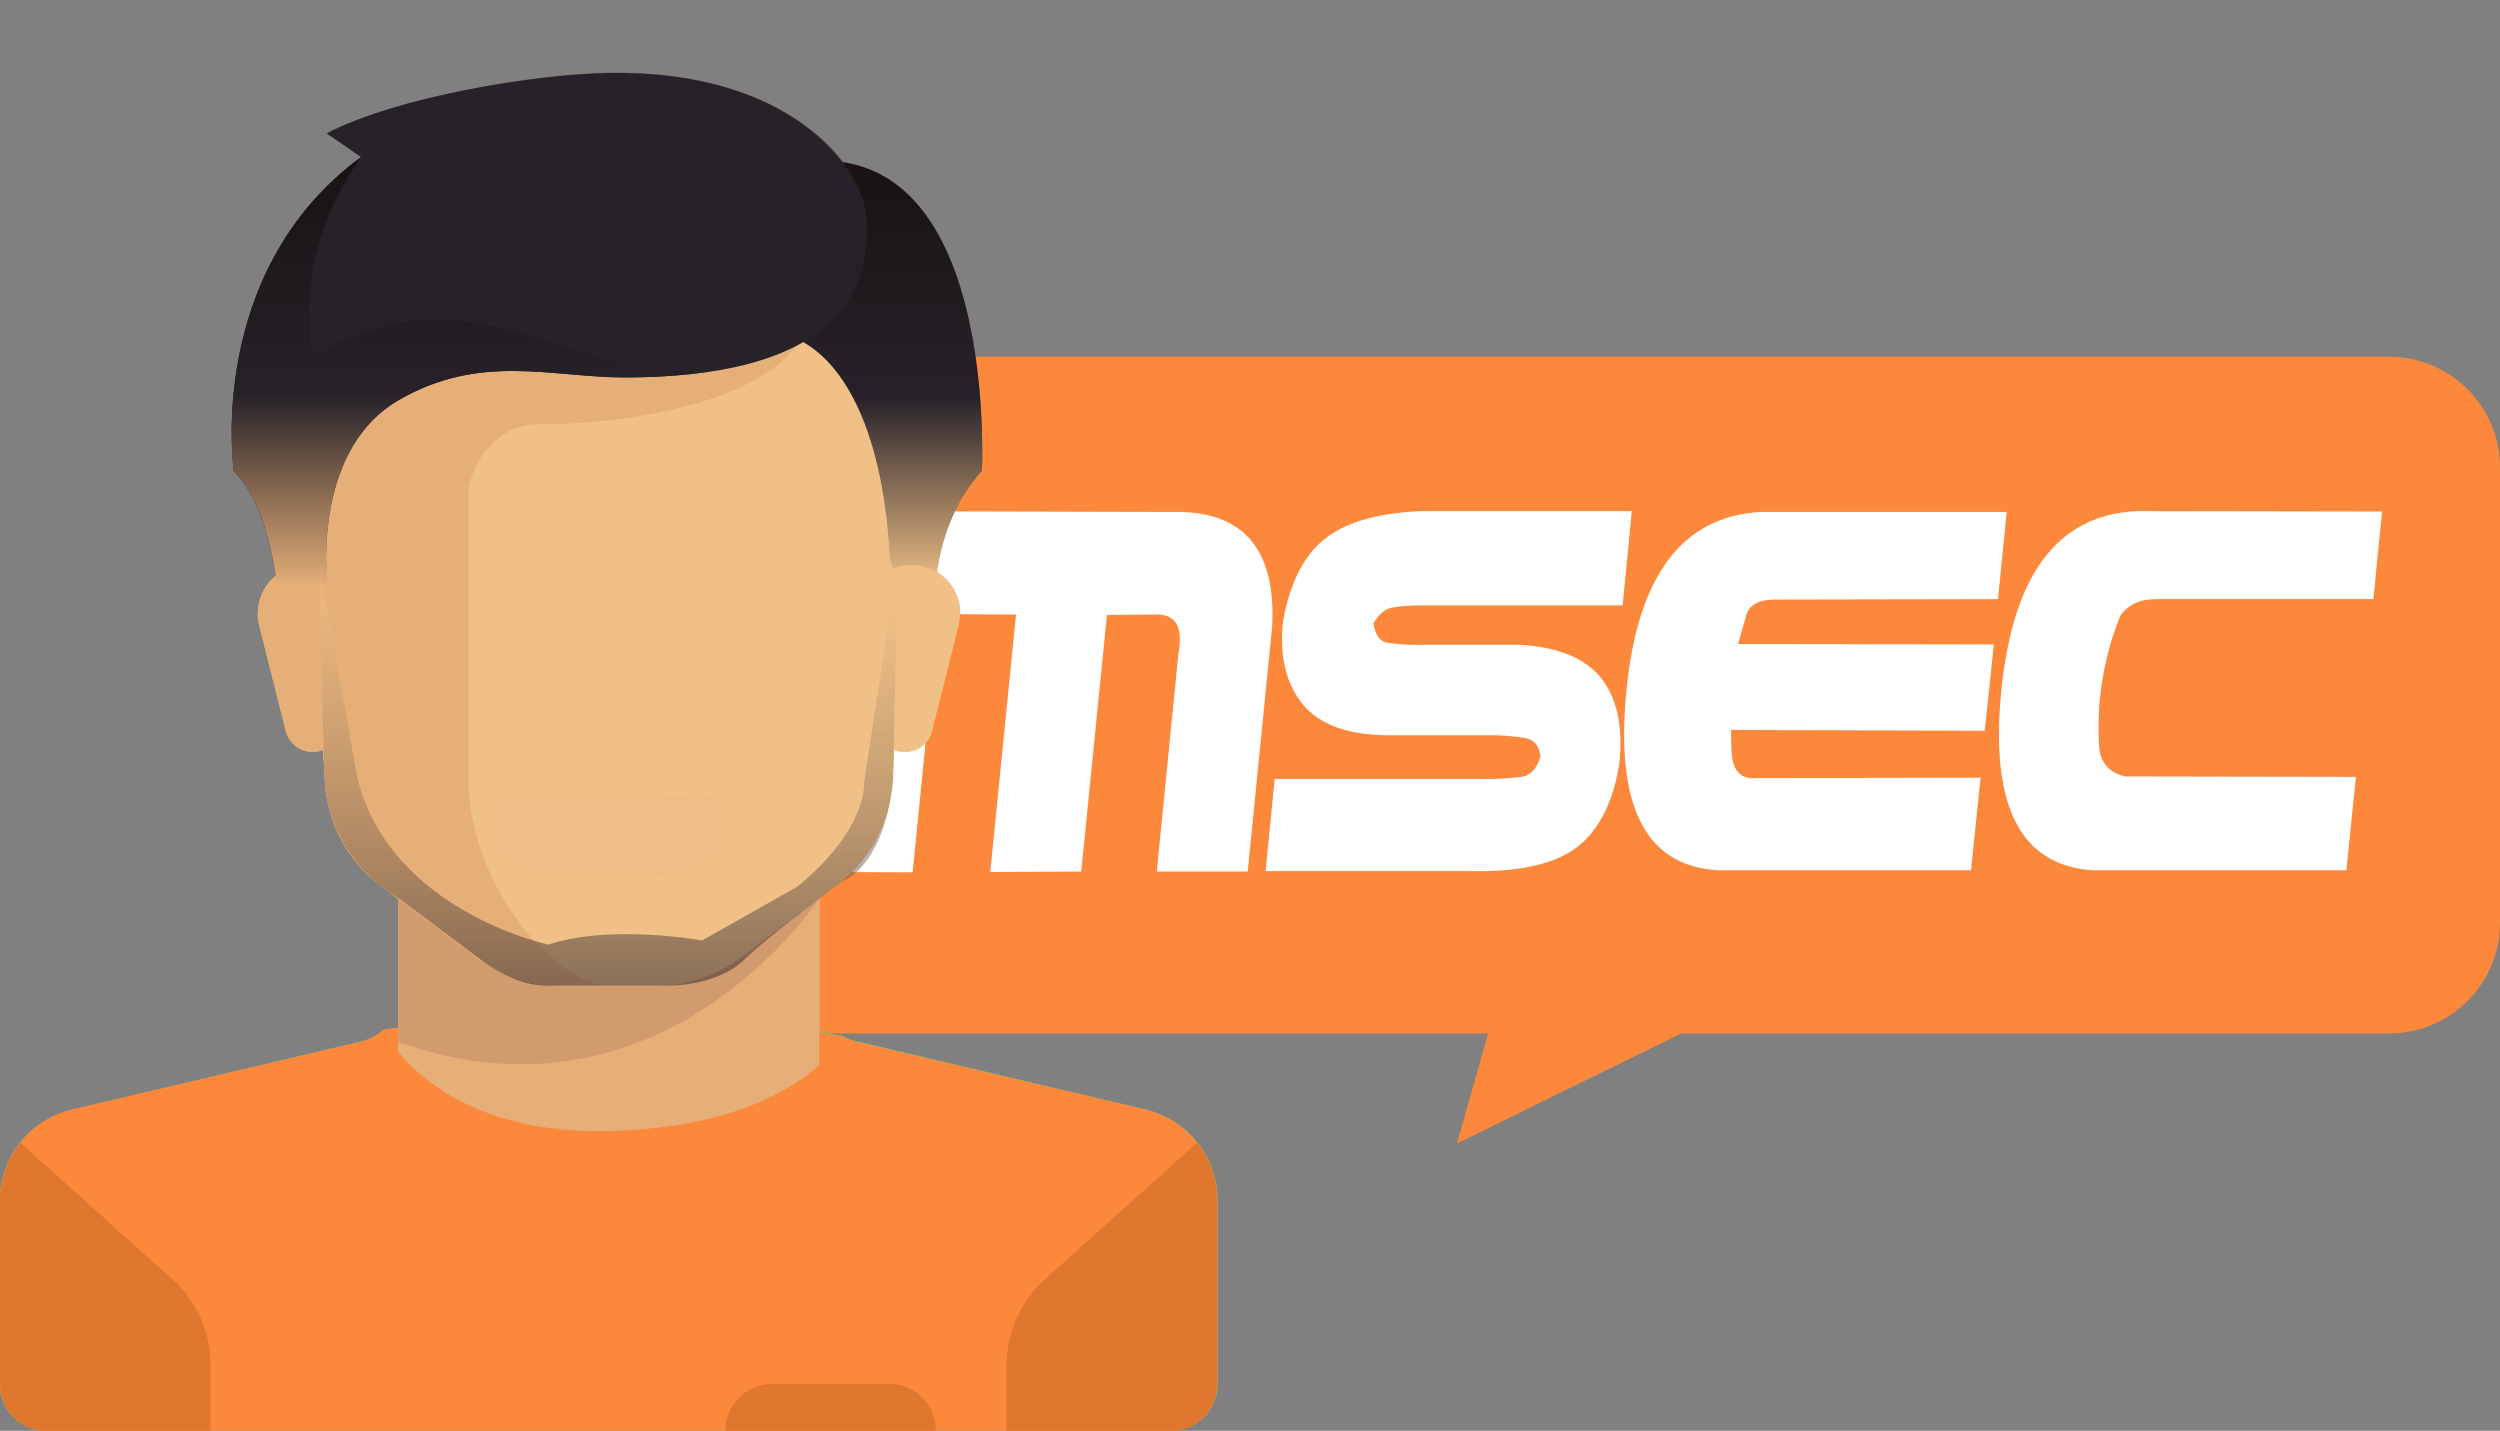 <?xml version="1.0" encoding="utf-8"?>
<!-- Generator: Adobe Illustrator 24.0.1, SVG Export Plug-In . SVG Version: 6.00 Build 0)  -->
<svg version="1.1" id="Layer_1" xmlns="http://www.w3.org/2000/svg" xmlns:xlink="http://www.w3.org/1999/xlink" x="0px" y="0px"
	 viewBox="0 0 602.1 344.6" style="enable-background:new 0 0 602.1 344.6;" xml:space="preserve">
<rect x="0" y="0" width="602.1" height="344.6" fill="#808080" stroke="none"/>
<style type="text/css">
	.st0{fill:#FB883B;}
	.st1{fill:#FFFFFF;}
	.st2{fill:#63C177;}
	.st3{fill:#E6AF78;}
	.st4{fill:#69D182;}
	.st5{fill:#D29B6E;}
	.st6{fill:#F0C087;}
	.st7{fill:#785550;}
	.st8{fill:#694B4B;}
	.st9{fill:#5A4146;}
	.st10{fill:#382F31;}
	.st11{fill:#E0772F;}
	.st12{fill:url(#SVGID_1_);}
	.st13{fill:#272229;}
	.st14{fill:url(#SVGID_2_);}
	.st15{fill:#EEBE86;}
	.st16{opacity:0.5;fill-rule:evenodd;clip-rule:evenodd;fill:url(#SVGID_3_);enable-background:new    ;}
</style>
<path class="st0" d="M602.1,112.6v109.6c0,14.7-11.9,26.7-26.7,26.7l0,0H404.9l-54,26.5l7.5-26.5H194.2c-14.7,0-26.7-12-26.7-26.7
	V112.6c0-14.7,11.9-26.7,26.7-26.7h381.1C590.1,85.9,602.1,97.8,602.1,112.6"/>
<path class="st1" d="M195.9,210l8.7-86.9l77.5,0.2c17.1-0.5,25.2,8.7,24.3,27.4l-5.9,59.2h-21.9l5.2-52.4c1.2-6.5-0.6-9.7-5.6-9.5
	l-11.6,0.1l-6.2,61.8l-21.9,0.1l6.2-62l-18.7-0.1l-6.2,62.2L195.9,210z"/>
<path class="st1" d="M390.8,145.8h-47.9c-2.5,0-5,0.1-7.5,0.5c-1.8,0.3-3.3,1.6-4.6,3.8c0.4,2.8,1.5,4.4,3.3,4.7
	c2.8,0.4,5.6,0.6,8.4,0.5H366c9.4,0.5,15.9,3.3,19.7,8.1c3.8,4.9,5.2,11.7,4.3,20.5c-1.4,8.8-4.5,15.2-9.3,19.4s-12.7,6.4-23.6,6.5
	h-52.3l2.2-22.2h49.6c3.3,0.1,6.5-0.1,9.8-0.5c2.2-0.3,3.8-2,4.6-5c-0.3-2.4-1.4-3.8-3.4-4.3c-3.3-0.6-6.7-0.8-10-0.7H335
	c-10,0-17-2.4-21.1-7.3c-4.1-4.9-5.8-11.6-4.9-20.2c1.6-9,4.9-15.6,9.8-19.6c4.9-4.1,12.7-6.4,23.2-6.9h51L390.8,145.8z"/>
<path class="st1" d="M474.7,209.6h-60.9c-17.5-1-24.8-15.4-22.1-43.2c2.7-27.8,13.5-42.1,32.4-43.1h59.2l-2.1,21l-52.5,0.1
	c-4.5-0.2-7.1,1-8,3.3l-2.1,7.4l61.6,0.1L478,176l-61.1-0.2l0.1,4.9c0.2,4.1,1.6,6.4,4.5,6.7l55.5-0.1L474.7,209.6z"/>
<path class="st1" d="M565.1,209.6h-60.9c-17.5-1-25-15.4-22.2-43.3s13.5-42.2,32.4-43.2l59.3,0.1l-2.1,21.1h-52.4
	c-3.9,0-6.8,1.4-8.6,4.1c-4.1,10.2-5.8,21.2-5,32.1c0.5,3.4,2.5,5.6,6.2,6.5l55.6,0.1L565.1,209.6z"/>
<g id="Group_235">
	<path id="Path_758" class="st2" d="M79.7,293.8L92.3,248c71.6-8.1,110.8,1.5,110.8,1.5L187,292.9L79.7,293.8z"/>
	<path id="Path_759" class="st3" d="M197.4,262.3v-53H95.9v51.6l50.8,33L197.4,262.3z"/>
	<path class="st1" d="M203.1,249.6c0,0-0.1,10.9-24.9,19.1s-48.9,7.7-67.2-2.1S92.2,248,92.2,248s11.9,20.4,54.3,19.5
		C186.4,266.5,203.1,249.6,203.1,249.6z"/>
	<path id="Path_760" class="st4" d="M275.8,267.2L206,250.7c-1-0.2-2-0.6-2.9-1.1c0,0-10.8,21.7-56.5,22.8
		c-42.4,1.1-54.3-24.4-54.3-24.4c-1.4,1.4-3.2,2.3-5.2,2.8l-69.8,16.5c-10.2,2.4-17.4,11.5-17.4,21.9v44.1c0,6.2,5,11.3,11.2,11.3
		H282c6.2,0,11.3-5,11.3-11.3l0,0v-44.1C293.3,278.7,286,269.6,275.8,267.2z"/>
	<path id="Path_761" class="st5" d="M95.9,209.2v41.7c63.9,23,101.5-34.6,101.5-34.6v-7L95.9,209.2z"/>
	<path id="Path_762" class="st6" d="M73.3,79.6l4.9,108.1c0.5,10.1,5.4,19.5,13.5,25.5l23.3,17.5c5.8,4.4,13,6.8,20.3,6.8h22.6
		c7.3,0,14.5-2.4,20.3-6.8l23.3-17.5c8.1-6.1,13.1-15.4,13.5-25.5l5-108.1H73.3z"/>
	<path id="Path_763" class="st3" d="M129.7,102.2c22.5,0,56.4-5.7,64.4-22.5H73.3l4.9,108.1c0.5,10.1,5.4,19.5,13.5,25.6l23.3,17.5
		c5.9,4.4,13,6.8,20.3,6.8h11.3c-11.3,0-33.8-22.5-33.8-50.8V119C112.8,113.4,118.4,102.2,129.7,102.2z"/>
	<path id="Path_764" class="st2" d="M251.8,308l36.5-32.8c3.1,4,4.8,8.9,4.8,14v44.1c0,6.2-5,11.2-11.2,11.3h-39.5V329
		C242.5,320.9,245.9,313.3,251.8,308z"/>
	<path id="Path_765" class="st2" d="M41.4,308L4.8,275.1c-3.1,4-4.8,8.9-4.8,14v44.1c0,6.2,5.1,11.3,11.3,11.3h39.4v-15.6
		C50.8,320.9,47.4,313.3,41.4,308L41.4,308z"/>
	<path id="Path_766" class="st7" d="M180.8,42.2l5.3,37.3c24.2,4.8,27.6,42.7,28.1,53.5c0.1,1.9,0.8,3.8,1.8,5.4l9.2,14.2
		c0,0-3.2-23.6,11.3-39.5C236.4,113.5,241.4,19.6,180.8,42.2z"/>
	<path id="Path_767" class="st6" d="M230.9,150.5l-6.4,25.5c-0.7,3-3.4,5.1-6.5,5.1l0,0c-3.5,0-6.4-2.6-6.8-6l-3.3-26
		c-0.7-6.5,4-12.3,10.5-13c0.4,0,0.7-0.1,1.1-0.1l0,0c6.5,0,11.7,5.1,11.8,11.6C231.2,148.5,231.1,149.5,230.9,150.5L230.9,150.5z"
		/>
	<path id="Path_768" class="st8" d="M78.7,32.2l8.3,5.7c-37.7,27.8-30.6,75.6-30.6,75.6C67.7,124.8,67.7,153,67.7,153L79,141.6
		c0,0-4.3-32.6,17-45.1c19.7-11.6,37-5.7,54.6-5.7c47.2,0,60.4-17.8,58.1-39.5c-1.2-11.2-18.4-34.5-62.1-33.8
		C129,17.8,95.9,23.2,78.7,32.2z"/>
	<path id="Path_769" class="st9" d="M75.4,85.9c0,0-6-23.6,11.6-48.1c-37.7,27.8-30.6,75.6-30.6,75.6c11.3,11.3,11.3,39.5,11.3,39.5
		L79,141.6c0,0-4.3-32.6,17-45.1c19.7-11.6,37-5.7,54.6-5.7c6.8,0,13.6-0.4,20.3-1.4C134.4,90.7,113,63.1,75.4,85.9z"/>
	<path id="Path_770" class="st3" d="M62.4,150.5l6.4,25.5c0.8,3,3.4,5.1,6.6,5.1l0,0c3.4,0,6.3-2.6,6.7-6l3.3-26
		c0.7-6.5-4-12.3-10.5-13c-0.4,0-0.7-0.1-1.1-0.1l0,0c-6.5,0-11.7,5.2-11.7,11.7C62,148.6,62.2,149.6,62.4,150.5L62.4,150.5z"/>
	<path id="Path_771" class="st2" d="M214.3,333.4h-28.2c-6.2,0-11.2,5-11.3,11.2h50.8C225.5,338.4,220.5,333.3,214.3,333.4
		L214.3,333.4z"/>
	<g id="Group_234">
		<path id="Path_772" class="st10" d="M137.9,133c-1.2,1.5-1,3.7,0.4,5.1c0.4,0.3,0.6,0.9,0.4,1.4c-1,4.1-2.3,8-4,11.9
			c-1.3,3.2-3.2,6.1-5.6,8.6c-2.8,2.9-6.4,5-10.3,5.8c-4.3,0.9-8.6,1.2-13,0.9c-3.5-0.1-6.9-0.9-10.1-2.4c-3.4-1.6-6.2-4.3-7.9-7.7
			c-1.4-2.9-2.7-5.7-3.9-8.7c-0.8-2-1.4-4-1.9-6.1c-0.6-2.8-2.9-4.9-5.7-5.5l-2.9-0.6c-0.4,0-0.7-0.3-0.7-0.7v-7.5
			c0-0.5,0.3-0.9,0.7-0.9h0.1c4-0.6,7.9-1.5,11.7-2.8c3.6-1.3,7.3-2.4,11.1-3.2l4.7-0.7c3.8-0.4,7.5-0.4,11.3-0.2
			c3.8,0.1,7.7,0.6,11.4,1.5c4,1,7.7,2.9,10.8,5.6c0.5,0.3,1,0.5,1.5,0.7c0.2,0.1,0.4,0.3,0.5,0.5l1.1,4.2L137.9,133z M109.4,163.6
			c2.7,0,5.4-0.2,8.1-0.8c3.6-0.6,6.8-2.4,9.4-4.9c1.9-2,3.5-4.4,4.6-7c1.1-2.4,1.8-4.9,2-7.5c0.2-2.3,0.2-4.7-0.1-7
			c-0.2-2.7-1.3-5.3-3.1-7.3c-1.8-1.8-4-3-6.5-3.6c-3.9-1-7.8-1.5-11.8-1.6c-2.2-0.1-4.5,0-6.8,0.1c-4.1,0.1-8.1,0.9-12,2.2
			c-3.2,1.1-5.7,3.8-6.5,7.1c-0.8,3.7-0.9,7.6-0.2,11.3c0.8,4.8,2.8,9.3,5.9,13.1c1.8,2.3,4.4,4,7.2,4.8
			C102.9,163.2,106.1,163.6,109.4,163.6L109.4,163.6z M81.6,129.3l-0.8,0.2l-3.7,1.1c-0.3,0.1-0.8,0.2-0.8,0.7s0.5,0.6,0.8,0.7
			c1,0.2,1.9,0.5,2.9,0.8c1.1,0.6,2.4,0.2,3-0.8h0.1c0.3-0.2,0.4-0.7,0.2-1c-0.1-0.1-0.1-0.2-0.2-0.2l-0.9-0.9L81.6,129.3z"/>
		<path id="Path_773" class="st10" d="M220.6,131.2v3.7c0,1.2-0.2,0.8-0.7,0.8c-1.6,0.2-3.1,0.6-4.6,1.2c-1.8,0.8-3.1,2.3-3.7,4.2
			c-1,3-1.9,6.1-3,9.2c-1.1,3.3-2.8,6.4-4.8,9.2c-2.3,2.9-5.4,4.9-8.9,5.8c-4.5,1.2-9.3,1.7-13.9,1.3c-3.2-0.1-6.4-0.7-9.4-1.8
			s-5.7-2.9-7.8-5.3c-2.4-2.8-4.4-6.1-5.7-9.6c-1.4-3.4-2.6-7-3.4-10.6c-0.1-0.5,0-1,0.4-1.3c0.7-0.6,1.1-1.5,1.2-2.4
			c0.2-0.8,0-1.6-0.4-2.2c-0.2-0.3-0.3-0.8-0.1-1.1c0.4-1.4,0.8-2.9,1.1-4.3c0-0.3,0.3-0.6,0.7-0.7c0.5-0.1,0.9-0.3,1.3-0.7
			c2.1-1.8,4.4-3.3,7-4.4c2.4-0.9,4.8-1.6,7.3-2c4.2-0.6,8.4-0.9,12.6-0.8c4.3-0.1,8.6,0.4,12.8,1.3c2.9,0.7,5.8,1.6,8.7,2.5
			c3.5,1.1,7,2.1,10.6,2.8l2.2,0.3c0.6,0.1,0.8,0.3,0.8,0.9S220.6,130,220.6,131.2z M184.3,123.8l-4.8,0.2
			c-4.1,0.1-8.2,0.9-12.2,2.2c-2.9,1-5.3,3.3-6.5,6.1c-1.4,3.6-1.8,7.6-1.2,11.4c0.5,3.4,1.6,6.7,3.3,9.7s4.1,5.5,7,7.2
			c3.1,1.7,6.5,2.6,10,2.8c3.2,0.3,6.5,0.3,9.7-0.2c2-0.2,3.9-0.7,5.8-1.5c2.6-1.2,4.8-3,6.4-5.4c2.8-4,4.6-8.6,5.2-13.4
			c0.4-2.9,0.3-5.8-0.2-8.7c-0.5-3.5-2.9-6.5-6.1-7.9c-2.7-1.1-5.5-1.8-8.4-2L184.3,123.8z M211.7,133.1h0.2l4.6-1.3
			c0.2-0.1,0.4-0.4,0.4-0.7c0-0.2-0.2-0.4-0.5-0.5l-3.4-1c-0.9-0.5-2.1-0.2-2.6,0.7l0,0l-0.3,0.3c-0.3,0.2-0.4,0.6-0.1,0.9
			c0,0.1,0.1,0.1,0.1,0.1l1.2,1.2L211.7,133.1z"/>
		<path id="Path_774" class="st10" d="M138,132.6c-0.2-1.1-0.5-2.2-0.9-3.2c-0.4-1.1-0.5-2,0.8-2.6c0.6-0.4,1.3-0.7,2-0.9
			c3.7-0.4,7.5-0.5,11.2-0.2c0.9,0,1.7,0.1,2.5,0.3c0.4,0.1,0.7,0.3,1.1,0.5c0.3,0.2,0.6,0.6,0.9,0.7c0.5,0.4,0.8,1,0.6,1.6
			c-0.2,0.7-0.6,2.2-0.9,3.3l-0.2,0.6C149.8,130,143.4,129.9,138,132.6z"/>
		<path id="Path_775" class="st3" d="M81.6,129.3l0.6,0.3l0.9,0.9c0.3,0.2,0.4,0.7,0.2,1c0,0.1-0.1,0.2-0.2,0.2H83
			c-0.6,1-1.9,1.4-3,0.8l0,0c-0.9-0.3-1.9-0.6-2.9-0.8c-0.3-0.1-0.8-0.2-0.8-0.7s0.4-0.6,0.8-0.6l3.7-1.1L81.6,129.3z"/>
		<path id="Path_776" class="st3" d="M211.6,133.1l-0.4-0.2l-1.2-1.1c-0.3-0.2-0.4-0.6-0.1-0.9l0.1-0.1l0.3-0.3
			c0.6-0.9,1.7-1.2,2.6-0.7l3.4,1c0.2,0.1,0.5,0.3,0.5,0.5c0,0.3-0.2,0.5-0.4,0.7l-4.6,1.3L211.6,133.1z"/>
	</g>
</g>
<path class="st0" d="M92.3,248c0,0,54.5-9,110.8,1.6l1.3,35H92.2L92.3,248z"/>
<polygon class="st3" points="197.3,262.3 197.3,209.3 95.9,209.3 95.9,260.8 146.6,293.8 "/>
<path class="st0" d="M275.8,267.2L206,250.8c-1-0.3-2-0.7-2.9-1.2c0,0-10.8,21.7-56.5,22.8c-42.4,1-54.3-24.4-54.3-24.4
	c-1.4,1.4-3.2,2.3-5.1,2.8l-69.8,16.4C7.2,269.6,0,278.7,0,289.1v44.2c0,6.2,5,11.3,11.3,11.3l0,0h270.6c6.2,0,11.3-5,11.3-11.3
	v-44.2C293.2,278.7,286,269.6,275.8,267.2"/>
<path class="st5" d="M95.9,209.3v41.6c63.9,23,101.5-34.6,101.5-34.6v-7L95.9,209.3z"/>
<path class="st6" d="M73.3,79.6l4.9,108.1c0.5,10.1,5.4,19.5,13.5,25.5l23.3,17.5c5.8,4.4,13,6.8,20.3,6.8h22.6
	c7.3,0,14.4-2.4,20.3-6.8l23.3-17.5c8.1-6.1,13-15.4,13.5-25.5l4.9-108.1H73.3z"/>
<path class="st3" d="M129.7,102.2c22.6,0,56.4-5.6,64.4-22.6H73.3l4.9,108.1c0.5,10.1,5.4,19.5,13.5,25.5l23.3,17.5
	c5.9,4.4,13,6.8,20.3,6.8h11.3c-11.3,0-33.8-22.6-33.8-50.7v-67.6C112.8,113.4,118.4,102.2,129.7,102.2"/>
<path class="st11" d="M251.8,308l36.5-32.8c3.2,4,4.9,8.9,4.9,14v44.2c0,6.2-5.1,11.3-11.3,11.3h-39.5V329
	C242.4,320.9,245.8,313.3,251.8,308"/>
<path class="st11" d="M41.4,308L4.9,275.2c-3.2,4-4.9,8.9-4.9,14v44.2c0,6.2,5.1,11.3,11.3,11.3l0,0h39.4V329
	C50.8,320.9,47.4,313.3,41.4,308"/>
<linearGradient id="SVGID_1_" gradientUnits="userSpaceOnUse" x1="208.682" y1="83.868" x2="208.682" y2="-30.321" gradientTransform="matrix(1 0 0 1 0 69.032)">
	<stop  offset="0.1" style="stop-color:#F0C087"/>
	<stop  offset="0.5" style="stop-color:#272229"/>
	<stop  offset="1" style="stop-color:#181213"/>
</linearGradient>
<path class="st12" d="M180.8,42.2l5.3,37.4c24.1,4.8,27.6,42.7,28.1,53.5c0.1,2,0.7,3.9,1.8,5.5l9.2,14.3c0,0-3.1-23.6,11.3-39.5
	C236.4,113.4,241.4,19.7,180.8,42.2"/>
<path class="st6" d="M230.8,150.5l-6.4,25.5c-0.9,3.6-4.6,5.8-8.2,4.9c-2.7-0.7-4.7-3-5.1-5.7l-3.2-26c-0.8-6.4,3.7-12.2,10.1-13
	c0.5-0.1,1-0.1,1.5-0.1l0,0c6.4,0,11.7,5.2,11.7,11.7C231.1,148.7,231,149.6,230.8,150.5"/>
<path class="st13" d="M78.7,32.1l8.3,5.7c-37.7,27.8-30.7,75.6-30.7,75.6c11.3,11.3,11.3,39.5,11.3,39.5l11.3-11.3
	c0,0-4.4-32.6,16.9-45.1c19.7-11.6,37-5.6,54.6-5.6c47.2,0,60.4-17.8,58.1-39.5c-1.2-11.2-18.3-34.6-62-33.8
	C129,17.9,95.9,23.2,78.7,32.1"/>
<path class="st3" d="M62.4,150.5l6.4,25.5c0.9,3.6,4.6,5.8,8.2,4.9c2.7-0.7,4.7-3,5.1-5.7l3.3-26c0.8-6.4-3.7-12.2-10.1-13
	c-0.5-0.1-1-0.1-1.5-0.1l0,0c-6.4,0-11.7,5.2-11.7,11.7C62,148.7,62.1,149.6,62.4,150.5"/>
<path class="st11" d="M214.2,333.3H186c-6.2,0-11.3,5-11.3,11.3h50.7C225.5,338.4,220.5,333.3,214.2,333.3"/>
<linearGradient id="SVGID_2_" gradientUnits="userSpaceOnUse" x1="113.243" y1="83.868" x2="113.243" y2="-31.232" gradientTransform="matrix(1 0 0 1 0 69.032)">
	<stop  offset="0.1" style="stop-color:#E6AF78"/>
	<stop  offset="0.5" style="stop-color:#272229"/>
	<stop  offset="1" style="stop-color:#181213"/>
</linearGradient>
<path class="st14" d="M75.4,85.9c0,0-6-23.6,11.6-48.1c-37.7,27.8-30.7,75.6-30.7,75.6c11.3,11.3,11.3,39.5,11.3,39.5l11.3-11.3
	c0,0-4.3-32.6,16.9-45.1c19.7-11.6,37-5.6,54.6-5.6c6.8,0,13.6-0.4,20.3-1.4C134.4,90.7,113,63.2,75.4,85.9"/>
<path class="st15" d="M119.4,193.6c7.3-2.8,23.6,0.6,40.5-1.7c0,0,14.5-1.7,15.5,2c0,0,6,15.7-21,17.7c0,0-6-4-18,0
	C136.4,211.6,109.5,207.6,119.4,193.6z"/>
<linearGradient id="SVGID_3_" gradientUnits="userSpaceOnUse" x1="146.55" y1="168.368" x2="146.55" y2="66.568" gradientTransform="matrix(1 0 0 1 0 69.032)">
	<stop  offset="0" style="stop-color:#272229"/>
	<stop  offset="0.9" style="stop-color:#F0C087;stop-opacity:0.8"/>
	<stop  offset="1" style="stop-color:#F0C087;stop-opacity:0"/>
</linearGradient>
<path class="st16" d="M76.9,136.2l1.2,51.4c0,0-0.2,18.1,18.3,29l20,15c0,0,7.4,5.7,15,5.8h29.4c0,0,11.8,0.2,18.5-6.3
	s23.8-19,23.8-19s10-3.4,12-24.5l1.1-52l-8.1,52.9c0,0,1,11-16,25l-23,13c0,0-22-4-37,1c0,0-38-8-46-40L76.9,136.2z"/>
</svg>
